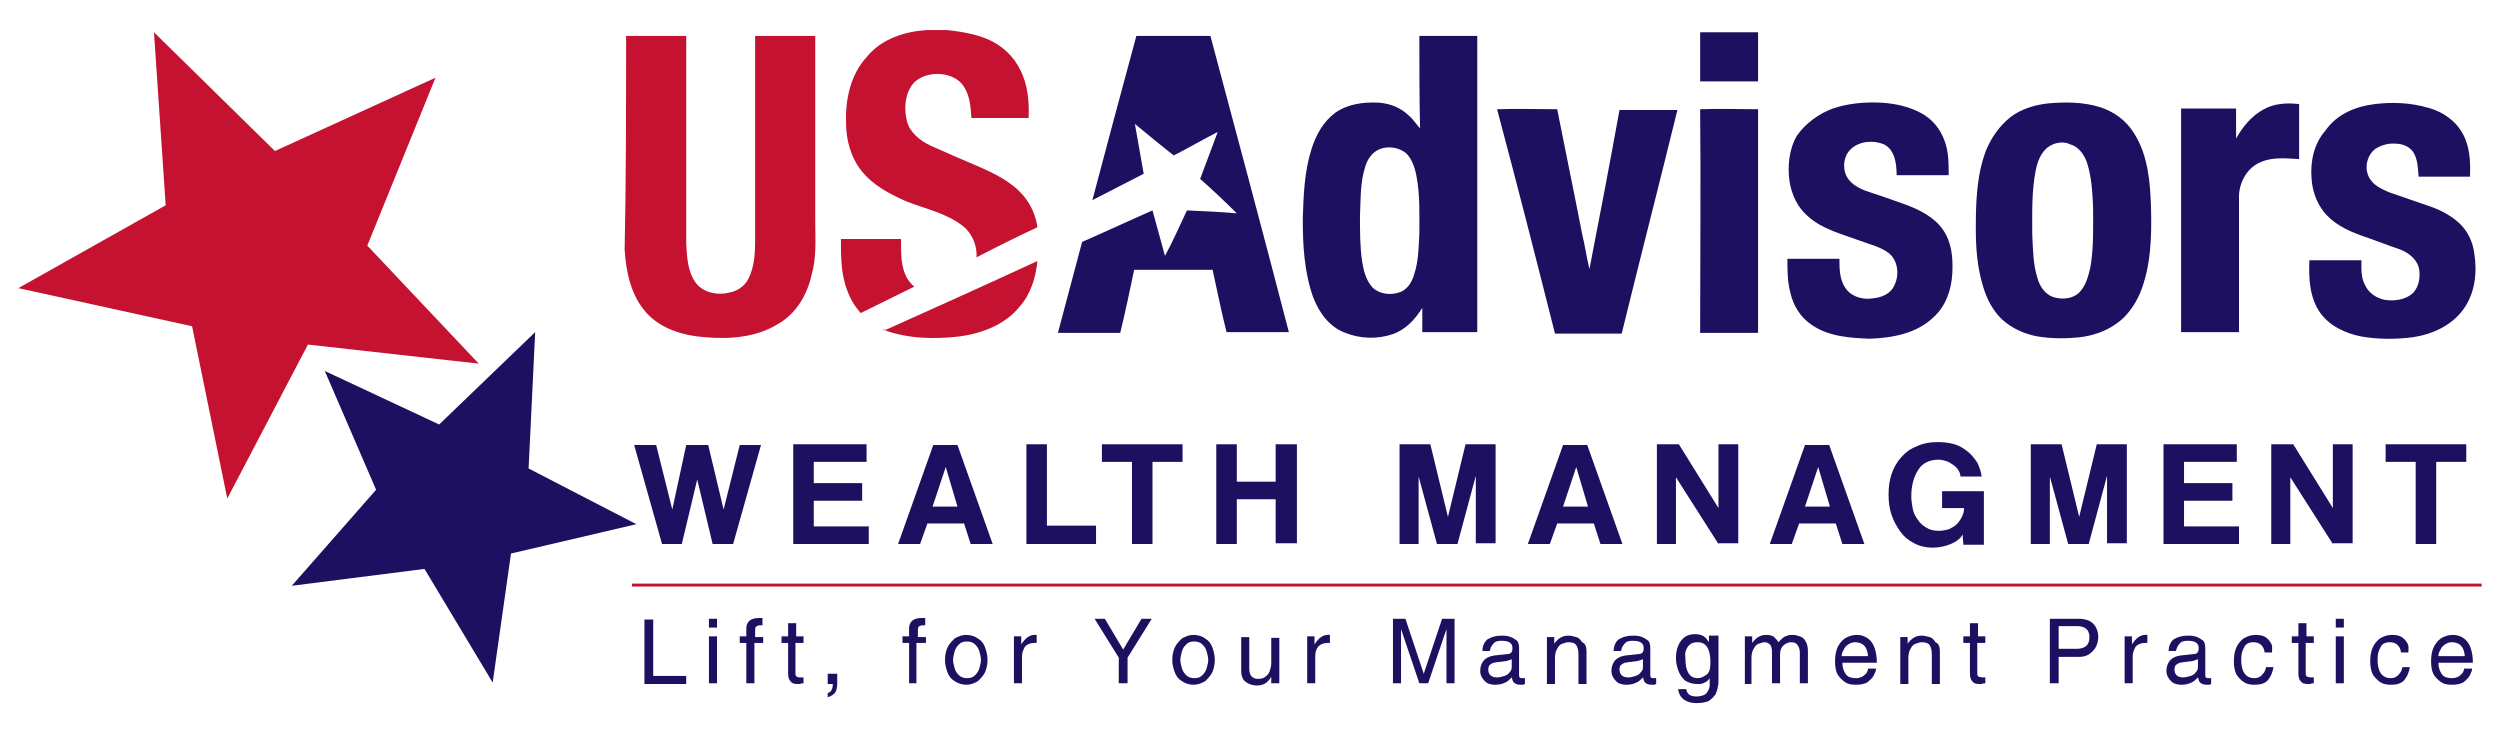 <?xml version="1.0" encoding="utf-8"?>
<!-- Generator: Adobe Illustrator 25.0.1, SVG Export Plug-In . SVG Version: 6.00 Build 0)  -->
<svg version="1.1" id="Layer_1" xmlns="http://www.w3.org/2000/svg" xmlns:xlink="http://www.w3.org/1999/xlink" x="0px" y="0px"
	 width="341px" height="101.1px" viewBox="0 0 341 101.1" style="enable-background:new 0 0 341 101.1;" xml:space="preserve">
<style type="text/css">
	.st0{fill:#C41230;}
	.st1{fill:#1D1060;}
</style>
<path class="st0" d="M126.4,4.1h2.8c1.8,0.2,3.7,0.5,5.4,1.2c2,0.8,3.7,2.4,4.6,4.3c1,2,1.2,4.3,1.1,6.5c-2.6,0-5.2,0-7.8,0
	c-0.1-1.5-0.2-3.1-1.1-4.4c-0.7-1-1.9-1.5-3.1-1.6c-1.4-0.1-3,0.3-3.9,1.5c-1,1.4-1.1,3.3-0.7,4.9c0.4,1.6,1.8,2.7,3.3,3.4
	c2,0.9,4.1,1.8,6.2,2.7c2.3,1,4.7,2.1,6.4,4.1c1,1.2,1.7,2.7,1.9,4.3c-2.8,1.3-5.6,2.7-8.3,4.1c0.1-1.6-0.6-3.3-1.9-4.3
	c-2.2-1.7-5-2.3-7.6-3.3c-2.3-1-4.6-2.2-6.2-4.2c-1.5-1.9-2.1-4.3-2.1-6.6c-0.1-3.1,0.6-6.5,2.8-8.9C120.2,5.3,123.4,4.3,126.4,4.1z
	"/>
<path class="st0" d="M85.4,4.9c2.7,0,5.4,0,8.2,0c0,9.4,0,18.8,0,28.3c0.1,1.9,0.2,4,1.4,5.5c1.1,1.3,3,1.6,4.5,1.2
	c1.1-0.2,2.1-0.9,2.6-1.9c0.8-1.6,0.9-3.5,0.9-5.2c0-9.3,0-18.6,0-27.9c2.7,0,5.4,0,8.2,0c0,8.4,0,16.9,0,25.3
	c0,2.4,0.2,4.9-0.5,7.3c-0.6,2.7-2.1,5.3-4.6,6.7c-2.9,1.8-6.5,2.1-9.9,1.8c-2.9-0.2-6-1.1-8-3.3c-2.1-2.3-2.8-5.5-3-8.6
	C85.4,24.4,85.4,14.7,85.4,4.9z"/>
<path class="st0" d="M114.7,32.6c2.7,0,5.4,0,8.2,0c0,2.3-0.1,4.9,1.8,6.5c-2.4,1.2-4.9,2.4-7.3,3.6c-0.8-0.9-1.4-1.9-1.8-3
	C114.7,37.5,114.7,35,114.7,32.6z"/>
<path class="st0" d="M120.8,45c6.9-3.1,13.8-6.2,20.7-9.4c-0.2,2.2-0.9,4.5-2.4,6.2c-2,2.5-5.2,3.7-8.3,4.1c-3.5,0.4-7.2,0.3-10.5-1
	C120.5,44.9,120.7,45,120.8,45z"/>
<path class="st0" d="M86.2,79.6c38.9,0,77.7,0,116.6,0c45.2,0,90.5,0,135.7,0V80c-84.1,0-168.2,0-252.3,0
	C86.2,79.9,86.2,79.7,86.2,79.6z"/>
<path class="st1" d="M231.9,4.4c2.6,0,5.2,0,7.9,0c0,2.2,0,4.5,0,6.7c-2.6,0-5.2,0-7.9,0C231.9,8.9,231.9,6.7,231.9,4.4z"/>
<path class="st1" d="M155,4.9c3.4,0,6.7,0,10.1,0c3.6,13.5,7.2,26.9,10.7,40.4c-2.8,0-5.7,0-8.5,0c-0.7-2.8-1.3-5.7-1.9-8.5
	c-3.6,0-7.1,0-10.7,0c-0.6,2.9-1.2,5.7-1.9,8.6c-2.8,0-5.7,0-8.5,0c1.1-4.1,2.2-8.3,3.3-12.4c3.2-1.4,6.4-2.9,9.6-4.3
	c0.6,2.1,1.1,4.1,1.7,6.2c1.1-2,2-4.1,3-6.2c2.3,0.1,4.6,0.2,6.8,0.4c-1.6-1.6-3.3-3.2-5-4.7c0.8-2.1,1.6-4.3,2.4-6.4
	c-2,1-4,2.2-6,3.2c-1.8-1.4-3.6-2.9-5.3-4.3c0.4,2.3,0.8,4.5,1.2,6.8c-2.3,1.2-4.7,2.4-7,3.6C151,19.7,153,12.3,155,4.9z"/>
<g>
	<path class="st1" d="M193.6,4.9c2.6,0,5.2,0,7.9,0c0,13.5,0,26.9,0,40.4c-2.5,0-5,0-7.5,0c0-1.1,0-2.2,0-3.3c-1,1.6-2.3,3-4.1,3.6
		c-2.1,0.7-4.4,0.6-6.4-0.2c-2.2-0.8-3.6-2.8-4.4-4.9c-1.2-3.4-1.4-7-1.4-10.6c0.1-3.2,0.2-6.5,1.2-9.6c0.6-1.9,1.6-3.7,3.2-4.9
		c1.7-1.2,3.8-1.5,5.9-1.4c1.6,0.1,3.1,0.7,4.2,1.8c0.6,0.5,1,1.2,1.5,1.7C193.6,13.4,193.6,9.2,193.6,4.9z M188.3,20.3
		c-1.1,0.4-1.8,1.4-2.1,2.5c-0.7,2.2-0.6,4.5-0.7,6.8c0,2,0,4.1,0.3,6.1c0.2,1.2,0.5,2.5,1.4,3.5c0.9,0.9,2.4,1.1,3.6,0.7
		c1.1-0.3,1.8-1.4,2.1-2.5c0.6-1.8,0.6-3.7,0.7-5.6c0-2.6,0.1-5.2-0.4-7.8c-0.2-1.1-0.6-2.3-1.4-3.1
		C190.8,20.1,189.4,19.9,188.3,20.3z"/>
</g>
<path class="st1" d="M250,14.8c2.1-0.7,4.3-0.9,6.5-0.8c1.9,0.1,3.8,0.5,5.5,1.4c1.5,0.8,2.6,2.1,3.2,3.7c0.6,1.5,0.6,3.2,0.6,4.8
	c-2.4,0-4.7,0-7.1,0c0-1.5-0.2-3.4-1.7-4.2c-1.4-0.6-3.3-0.5-4.5,0.6c-1,0.9-1.2,2.4-0.7,3.6c0.5,1.1,1.6,1.7,2.6,2.1
	c1.8,0.6,3.6,1.2,5.5,1.9c1.9,0.7,3.9,1.7,5.1,3.4c1.2,1.7,1.4,3.8,1.3,5.9c-0.1,2.3-0.9,4.6-2.6,6.1c-2.3,2.2-5.6,2.8-8.7,2.9
	c-2.7-0.1-5.6-0.3-7.9-1.9c-1.5-1-2.5-2.6-2.9-4.4c-0.4-1.5-0.4-3.1-0.4-4.6c2.4,0,4.7,0,7.1,0c0,1.4,0,2.9,0.9,4.1
	c0.8,1.1,2.3,1.5,3.6,1.3c1.2-0.1,2.5-0.6,3-1.8c0.7-1.4,0.5-3.4-0.8-4.4c-1.2-0.9-2.7-1.2-4-1.7c-2.4-0.9-5-1.5-7-3.3
	c-1.4-1.2-2.2-2.9-2.5-4.7c-0.3-2.1-0.1-4.4,1-6.3C246.3,16.8,248.1,15.5,250,14.8z"/>
<g>
	<path class="st1" d="M279.4,14.1c2.3-0.2,4.7-0.2,7,0.5c1.9,0.6,3.6,1.8,4.7,3.6c1.9,3,2.2,6.7,2.3,10.2c0.1,3.9,0,7.9-1.5,11.6
		c-0.7,1.6-1.8,3.2-3.3,4.2c-1.4,1-3.2,1.6-4.9,1.8c-1.9,0.2-3.9,0.2-5.7-0.1c-1.8-0.3-3.6-1.1-5-2.4c-1.2-1.2-2-2.7-2.5-4.4
		c-0.8-2.6-1-5.2-1-7.9c0-3.6,0.1-7.3,1.4-10.7c0.7-1.7,1.8-3.3,3.3-4.5C275.6,14.9,277.5,14.3,279.4,14.1z M280,19.7
		c-1.4,0.6-2,2-2.3,3.4c-0.6,2.9-0.5,5.9-0.5,8.9c0.1,2,0.1,4,0.7,5.9c0.3,1.1,1,2.2,2.1,2.6c1.2,0.4,2.7,0.3,3.6-0.6
		c0.9-0.9,1.2-2.1,1.5-3.3c0.5-2.7,0.4-5.6,0.4-8.3c-0.1-2.1-0.2-4.3-0.9-6.3c-0.4-1-1.1-2-2.2-2.3C281.6,19.3,280.7,19.4,280,19.7z
		"/>
</g>
<path class="st1" d="M308.8,14.9c1.4-0.8,3.2-0.9,4.8-0.7c0,2.5,0,5,0,7.5c-1.8-0.1-3.6-0.3-5.2,0.4c-1.8,0.7-2.9,2.6-3,4.5
	c0,6.2,0,12.5,0,18.7c-2.6,0-5.2,0-7.9,0c0-10.2,0-20.3,0-30.5c2.5,0,5,0,7.5,0c0,1.4,0,2.8,0,4.1C305.9,17.3,307.1,15.8,308.8,14.9
	z"/>
<path class="st1" d="M323.9,14.2c2.4-0.3,4.9-0.2,7.3,0.5c1.9,0.5,3.7,1.7,4.7,3.5c1,1.8,1.1,3.9,1,5.9c-2.3,0-4.7,0-7,0
	c-0.1-1.1-0.1-2.3-0.7-3.3c-0.5-0.8-1.5-1.2-2.4-1.2c-1-0.1-2,0.2-2.8,0.7c-1.3,1-1.6,3-0.6,4.3c0.6,0.8,1.5,1.2,2.4,1.6
	c1.7,0.6,3.5,1.2,5.2,1.8c1.6,0.5,3.2,1.3,4.4,2.4c1.2,1.1,1.9,2.6,2.1,4.2c0.4,2.6,0.1,5.4-1.5,7.6c-1.6,2.2-4.2,3.4-6.9,3.8
	c-2.3,0.3-4.7,0.3-7-0.1c-2.1-0.4-4.3-1.4-5.6-3.2c-1.5-2.1-1.6-4.8-1.5-7.2c2.4,0,4.7,0,7.1,0c0,1.1-0.1,2.3,0.5,3.4
	c0.5,1.1,1.6,1.8,2.7,2c1.3,0.2,2.8,0,3.8-0.9c0.9-0.9,1.1-2.4,0.8-3.6c-0.4-1.2-1.5-2-2.6-2.4c-1.8-0.6-3.5-1.3-5.3-1.9
	c-1.9-0.7-3.8-1.6-5.1-3.3c-1-1.3-1.5-2.9-1.6-4.4c-0.2-2.3,0.3-4.8,1.9-6.6C318.8,15.5,321.4,14.5,323.9,14.2z"/>
<path class="st1" d="M204.2,14.9c2.7-0.1,5.5,0,8.2,0c1.1,5.6,2.3,11.3,3.4,17c0.4,1.6,0.6,3.2,1,4.8c1.4-7.2,2.8-14.5,4.1-21.7
	c2.6,0,5.2,0,7.9,0c-2.5,10.2-5.1,20.3-7.6,30.5c-3,0-6.1,0-9.1,0C209.5,35.2,206.9,25,204.2,14.9z"/>
<path class="st1" d="M231.9,14.9c2.6-0.1,5.2,0,7.9,0c0,10.2,0,20.3,0,30.5c-2.6,0-5.2,0-7.9,0C231.9,35.2,232,25,231.9,14.9z"/>
<polygon class="st0" points="21,4.4 22.6,28 2.5,39.3 26.2,44.5 31,68 42,47 65.3,49.6 50.1,33.5 59.4,10.6 37.5,20.6 "/>
<polygon class="st1" points="44.3,50.6 51.3,66.8 39.8,79.9 57.9,77.6 67.2,93.1 69.7,75.5 86.8,71.5 72.1,63.9 73,45.3 59.9,57.9 
	"/>
<g>
	<path class="st1" d="M89.1,84.4v7.8h4.5v1.1h-5.7v-8.8H89.1z"/>
	<path class="st1" d="M97.8,85.6h-1.1v-1.2h1.1V85.6z M97.8,86.8v6.4h-1.1v-6.4H97.8z"/>
	<path class="st1" d="M104,87.7h-1.1v5.5h-1.1v-5.5h-0.9v-0.9h0.9v-1.1c0-0.9,0.6-1.4,1.7-1.4c0.1,0,0.3,0,0.5,0v1
		c-0.2,0-0.3,0-0.4,0c-0.2,0-0.4,0.1-0.5,0.2c-0.1,0.1-0.1,0.3-0.1,0.6v0.8h1.1V87.7z"/>
	<path class="st1" d="M109.5,87.7h-1v4.2c0,0.2,0.1,0.4,0.2,0.4c0.1,0.1,0.3,0.1,0.5,0.1h0.4v0.8c-0.2,0-0.3,0-0.5,0.1
		c-0.2,0-0.3,0-0.3,0c-0.5,0-0.8-0.1-1-0.4c-0.2-0.2-0.3-0.6-0.3-1v-4.2h-0.9v-0.9h0.9V85h1.1v1.8h1V87.7z"/>
	<path class="st1" d="M112.9,93.2v-1.3h1.3v1.2c0,0.7-0.1,1.2-0.4,1.5s-0.6,0.4-0.9,0.5v-0.6c0.4,0,0.7-0.5,0.7-1.2H112.9z"/>
	<path class="st1" d="M126.1,87.7h-1.1v5.5H124v-5.5h-0.9v-0.9h0.9v-1.1c0-0.9,0.6-1.4,1.7-1.4c0.1,0,0.3,0,0.5,0v1
		c-0.2,0-0.3,0-0.4,0c-0.2,0-0.4,0.1-0.5,0.2c-0.1,0.1-0.1,0.3-0.1,0.6v0.8h1.1V87.7z"/>
	<path class="st1" d="M128.9,90c0-0.6,0.1-1.1,0.3-1.6s0.6-0.9,1-1.3c0.5-0.3,1-0.5,1.6-0.5s1.2,0.2,1.6,0.5c0.5,0.3,0.8,0.7,1,1.3
		s0.3,1.1,0.3,1.6s-0.1,1.1-0.3,1.6s-0.6,0.9-1,1.3c-0.5,0.3-1,0.5-1.6,0.5s-1.2-0.2-1.6-0.5c-0.5-0.3-0.8-0.7-1-1.3
		S128.9,90.6,128.9,90z M130,90c0,0.4,0.1,0.7,0.2,1.1c0.1,0.4,0.3,0.7,0.6,1s0.7,0.4,1.1,0.4c0.5,0,0.8-0.1,1.1-0.4
		c0.3-0.3,0.5-0.6,0.6-1s0.2-0.7,0.2-1.1c0-0.4-0.1-0.7-0.2-1.1s-0.3-0.7-0.6-1c-0.3-0.3-0.7-0.4-1.1-0.4c-0.5,0-0.8,0.1-1.1,0.4
		c-0.3,0.3-0.5,0.6-0.6,1C130.1,89.3,130,89.7,130,90z"/>
	<path class="st1" d="M139.4,89.5v3.7h-1.1v-6.4h1v1.1h0c0.5-0.8,1.1-1.3,1.8-1.3c0.1,0,0.2,0,0.3,0v1.1h-0.4
		c-0.5,0-0.9,0.2-1.2,0.5C139.6,88.6,139.4,89,139.4,89.5z"/>
	<path class="st1" d="M153.8,89.7v3.5h-1.2v-3.5l-3.3-5.3h1.4l2.5,4.2l2.5-4.2h1.4L153.8,89.7z"/>
	<path class="st1" d="M159.9,90c0-0.6,0.1-1.1,0.3-1.6s0.6-0.9,1-1.3c0.5-0.3,1-0.5,1.6-0.5s1.2,0.2,1.6,0.5c0.5,0.3,0.8,0.7,1,1.3
		s0.3,1.1,0.3,1.6s-0.1,1.1-0.3,1.6s-0.6,0.9-1,1.3c-0.5,0.3-1,0.5-1.6,0.5s-1.2-0.2-1.6-0.5c-0.5-0.3-0.8-0.7-1-1.3
		S159.9,90.6,159.9,90z M161,90c0,0.4,0.1,0.7,0.2,1.1c0.1,0.4,0.3,0.7,0.6,1s0.7,0.4,1.1,0.4c0.5,0,0.8-0.1,1.1-0.4
		c0.3-0.3,0.5-0.6,0.6-1s0.2-0.7,0.2-1.1c0-0.4-0.1-0.7-0.2-1.1s-0.3-0.7-0.6-1c-0.3-0.3-0.7-0.4-1.1-0.4c-0.5,0-0.8,0.1-1.1,0.4
		c-0.3,0.3-0.5,0.6-0.6,1C161.1,89.3,161,89.7,161,90z"/>
	<path class="st1" d="M174.4,93.2h-1v-0.9l0,0c-0.2,0.4-0.5,0.7-0.8,0.9c-0.3,0.2-0.7,0.3-1.2,0.3c-0.6,0-1.1-0.2-1.5-0.5
		c-0.4-0.3-0.6-0.8-0.6-1.5v-4.6h1.1v4.3c0,0.9,0.4,1.4,1.2,1.4c0.4,0,0.8-0.1,1-0.3c0.3-0.2,0.5-0.5,0.6-0.8c0.1-0.3,0.2-0.7,0.2-1
		v-3.5h1.1V93.2z"/>
	<path class="st1" d="M179.4,89.5v3.7h-1.1v-6.4h1v1.1h0c0.5-0.8,1.1-1.3,1.8-1.3c0.1,0,0.2,0,0.3,0v1.1H181c-0.5,0-0.9,0.2-1.2,0.5
		C179.5,88.6,179.4,89,179.4,89.5z"/>
	<path class="st1" d="M198.5,93.2h-1.2V88c0,0,0-0.3,0-0.9c0-0.6,0-1,0-1.3h0l-2.5,7.4h-1.2l-2.5-7.4h0c0,0.3,0,0.7,0,1.3
		s0,0.8,0,0.9v5.2H190v-8.8h1.7l2.5,7.5h0l2.5-7.5h1.7V93.2z"/>
	<path class="st1" d="M203.2,88.8h-1c0-0.7,0.3-1.3,0.7-1.6c0.5-0.3,1.1-0.5,1.9-0.5c0.3,0,0.6,0,1,0.1c0.4,0.1,0.7,0.3,1,0.5
		s0.4,0.6,0.4,1.1v3.7c0,0.3,0.1,0.4,0.4,0.4c0.1,0,0.2,0,0.4,0v0.8c-0.1,0-0.1,0-0.2,0.1c-0.1,0-0.1,0-0.2,0c-0.1,0-0.1,0-0.2,0
		c-0.4,0-0.7-0.1-0.9-0.3c-0.2-0.2-0.2-0.4-0.3-0.7c-0.3,0.3-0.6,0.6-0.9,0.7c-0.4,0.2-0.8,0.3-1.4,0.3c-0.4,0-0.7-0.1-1-0.2
		c-0.3-0.2-0.5-0.4-0.7-0.7c-0.2-0.3-0.3-0.6-0.3-1c0-0.4,0.1-0.9,0.4-1.3c0.3-0.4,0.8-0.7,1.6-0.8l1.8-0.2c0.4,0,0.6-0.3,0.6-0.8
		c0-0.7-0.5-1-1.5-1c-0.5,0-0.9,0.1-1.1,0.4C203.4,88.1,203.3,88.4,203.2,88.8z M206.2,91v-1.1c-0.1,0.1-0.3,0.1-0.5,0.2
		c-0.2,0.1-0.7,0.1-1.3,0.2c-0.2,0-0.5,0.1-0.7,0.1c-0.2,0.1-0.4,0.2-0.5,0.3c-0.1,0.1-0.2,0.3-0.2,0.6c0,0.7,0.4,1.1,1.2,1.1
		c0.3,0,0.7-0.1,1-0.2c0.3-0.1,0.6-0.3,0.7-0.5C206.1,91.5,206.2,91.3,206.2,91z"/>
	<path class="st1" d="M216.4,88.9v4.4h-1.1v-4c0-0.6-0.1-1-0.3-1.3c-0.2-0.3-0.6-0.4-1.1-0.4c-0.2,0-0.5,0.1-0.8,0.2
		s-0.5,0.3-0.7,0.7c-0.2,0.3-0.3,0.7-0.3,1.3v3.5h-1.1v-6.4h1v0.9h0c0.5-0.7,1.1-1.1,1.9-1.1c0.4,0,0.7,0.1,1.1,0.2s0.6,0.4,0.8,0.7
		C216.3,87.8,216.4,88.3,216.4,88.9z"/>
	<path class="st1" d="M221.1,88.8h-1c0-0.7,0.3-1.3,0.7-1.6c0.5-0.3,1.1-0.5,1.9-0.5c0.3,0,0.6,0,1,0.1c0.4,0.1,0.7,0.3,1,0.5
		s0.4,0.6,0.4,1.1v3.7c0,0.3,0.1,0.4,0.4,0.4c0.1,0,0.2,0,0.4,0v0.8c-0.1,0-0.1,0-0.2,0.1c-0.1,0-0.1,0-0.2,0c-0.1,0-0.1,0-0.2,0
		c-0.4,0-0.7-0.1-0.9-0.3c-0.2-0.2-0.2-0.4-0.3-0.7c-0.3,0.3-0.6,0.6-0.9,0.7c-0.4,0.2-0.8,0.3-1.4,0.3c-0.4,0-0.7-0.1-1-0.2
		c-0.3-0.2-0.5-0.4-0.7-0.7c-0.2-0.3-0.3-0.6-0.3-1c0-0.4,0.1-0.9,0.4-1.3c0.3-0.4,0.8-0.7,1.6-0.8l1.8-0.2c0.4,0,0.6-0.3,0.6-0.8
		c0-0.7-0.5-1-1.5-1c-0.5,0-0.9,0.1-1.1,0.4C221.3,88.1,221.2,88.4,221.1,88.8z M224.1,91v-1.1c-0.1,0.1-0.3,0.1-0.5,0.2
		c-0.2,0.1-0.7,0.1-1.3,0.2c-0.2,0-0.5,0.1-0.7,0.1c-0.2,0.1-0.4,0.2-0.5,0.3c-0.1,0.1-0.2,0.3-0.2,0.6c0,0.7,0.4,1.1,1.2,1.1
		c0.3,0,0.7-0.1,1-0.2c0.3-0.1,0.6-0.3,0.7-0.5C224,91.5,224.1,91.3,224.1,91z"/>
	<path class="st1" d="M234.4,86.8v5.9c0,0.4,0,0.7-0.1,1c0,0.3-0.2,0.7-0.3,1c-0.2,0.3-0.5,0.6-0.9,0.9c-0.4,0.2-1,0.3-1.7,0.3
		c-0.6,0-1.1-0.1-1.6-0.4s-0.8-0.8-0.9-1.5h1.1c0.1,0.7,0.6,1,1.4,1c0.4,0,0.8-0.1,1-0.2c0.3-0.1,0.4-0.3,0.6-0.6
		c0.1-0.2,0.2-0.5,0.2-0.7c0-0.2,0-0.5,0-0.8v-0.3h0v0.1c-0.2,0.3-0.4,0.5-0.7,0.6c-0.3,0.2-0.6,0.2-1,0.2c-0.7,0-1.2-0.2-1.7-0.5
		c-0.4-0.4-0.7-0.8-0.9-1.4s-0.3-1.1-0.3-1.7c0-0.6,0.1-1.1,0.3-1.6c0.2-0.5,0.5-0.9,0.9-1.2c0.4-0.3,0.9-0.4,1.4-0.4
		c0.5,0,0.9,0.1,1.2,0.3c0.3,0.2,0.5,0.5,0.7,0.8h0v-0.9H234.4z M229.9,90c0,0.7,0.1,1.3,0.4,1.8c0.3,0.5,0.7,0.7,1.3,0.7
		c0.4,0,0.8-0.2,1.2-0.5c0.4-0.3,0.5-0.9,0.5-1.7c0-1.8-0.6-2.7-1.7-2.7c-0.5,0-0.9,0.1-1.2,0.4s-0.4,0.6-0.5,0.9
		S229.9,89.6,229.9,90z"/>
	<path class="st1" d="M238,93.2v-6.4h1v0.9h0c0.5-0.7,1.1-1.1,1.9-1.1c0.5,0,0.9,0.1,1.1,0.3c0.2,0.2,0.4,0.4,0.6,0.7
		c0.2-0.3,0.4-0.4,0.6-0.6s0.4-0.2,0.6-0.3s0.5-0.1,0.8-0.1c0.3,0,0.6,0.1,0.9,0.2c0.3,0.1,0.6,0.3,0.8,0.7c0.2,0.3,0.3,0.8,0.3,1.3
		v4.4h-1.1v-4.1c0-0.5-0.1-0.8-0.3-1.1c-0.2-0.3-0.5-0.4-0.9-0.4c-0.4,0-0.8,0.2-1.1,0.5s-0.4,0.7-0.4,1.2v3.9h-1.1v-4.4
		c0-0.3-0.1-0.6-0.2-0.8c-0.2-0.2-0.4-0.4-0.8-0.4c-0.2,0-0.5,0.1-0.8,0.2s-0.5,0.3-0.7,0.7c-0.2,0.3-0.3,0.7-0.3,1.3v3.5H238z"/>
	<path class="st1" d="M254.8,91.2h1.1c0,0.2-0.1,0.5-0.3,0.9c-0.2,0.4-0.5,0.6-0.8,0.9c-0.4,0.3-1,0.4-1.7,0.4
		c-0.6,0-1.1-0.1-1.5-0.4c-0.4-0.3-0.8-0.7-1-1.1s-0.3-1-0.3-1.7c0-0.7,0.1-1.3,0.3-1.8c0.2-0.5,0.6-1,1-1.3c0.5-0.3,1-0.5,1.7-0.5
		c0.6,0,1.1,0.2,1.5,0.5c0.4,0.3,0.7,0.7,0.9,1.3s0.3,1.2,0.3,2h-4.7c0,0.7,0.2,1.2,0.5,1.6c0.3,0.4,0.8,0.5,1.4,0.5
		c0.3,0,0.6-0.1,0.8-0.2c0.2-0.1,0.4-0.3,0.6-0.5C254.7,91.6,254.8,91.4,254.8,91.2z M251.2,89.5h3.6c-0.1-1.3-0.7-1.9-1.8-1.9
		c-0.3,0-0.6,0.1-0.9,0.3c-0.3,0.2-0.5,0.4-0.6,0.7C251.3,88.9,251.2,89.2,251.2,89.5z"/>
	<path class="st1" d="M264.6,88.9v4.4h-1.1v-4c0-0.6-0.1-1-0.3-1.3c-0.2-0.3-0.6-0.4-1.1-0.4c-0.2,0-0.5,0.1-0.8,0.2
		s-0.5,0.3-0.7,0.7c-0.2,0.3-0.3,0.7-0.3,1.3v3.5h-1.1v-6.4h1v0.9h0c0.5-0.7,1.1-1.1,1.9-1.1c0.4,0,0.7,0.1,1.1,0.2s0.6,0.4,0.8,0.7
		C264.5,87.8,264.6,88.3,264.6,88.9z"/>
	<path class="st1" d="M270.7,87.7h-1v4.2c0,0.2,0.1,0.4,0.2,0.4s0.3,0.1,0.5,0.1h0.4v0.8c-0.2,0-0.3,0-0.5,0.1c-0.2,0-0.3,0-0.3,0
		c-0.5,0-0.8-0.1-1-0.4c-0.2-0.2-0.3-0.6-0.3-1v-4.2h-0.9v-0.9h0.9V85h1.1v1.8h1V87.7z"/>
	<path class="st1" d="M280.8,89.5v3.7h-1.2v-8.8h4c0.5,0,1,0.1,1.4,0.3s0.7,0.5,0.9,0.9s0.3,0.8,0.3,1.3c0,0.4-0.1,0.9-0.3,1.3
		s-0.5,0.7-0.9,1s-0.9,0.4-1.5,0.4H280.8z M280.8,85.4v3.1h2.4c1.2,0,1.8-0.5,1.8-1.6c0-1-0.6-1.5-1.7-1.5H280.8z"/>
	<path class="st1" d="M290.9,89.5v3.7h-1.1v-6.4h1v1.1h0c0.5-0.8,1.1-1.3,1.8-1.3c0.1,0,0.2,0,0.3,0v1.1h-0.4
		c-0.5,0-0.9,0.2-1.2,0.5C291.1,88.6,290.9,89,290.9,89.5z"/>
	<path class="st1" d="M296.8,88.8h-1c0-0.7,0.3-1.3,0.7-1.6c0.5-0.3,1.1-0.5,1.9-0.5c0.3,0,0.6,0,1,0.1c0.4,0.1,0.7,0.3,1,0.5
		s0.4,0.6,0.4,1.1v3.7c0,0.3,0.1,0.4,0.4,0.4c0.1,0,0.2,0,0.4,0v0.8c-0.1,0-0.1,0-0.2,0.1c-0.1,0-0.1,0-0.2,0c-0.1,0-0.1,0-0.2,0
		c-0.4,0-0.7-0.1-0.9-0.3c-0.2-0.2-0.2-0.4-0.3-0.7c-0.3,0.3-0.6,0.6-0.9,0.7c-0.4,0.2-0.8,0.3-1.4,0.3c-0.4,0-0.7-0.1-1-0.2
		c-0.3-0.2-0.5-0.4-0.7-0.7c-0.2-0.3-0.3-0.6-0.3-1c0-0.4,0.1-0.9,0.4-1.3c0.3-0.4,0.8-0.7,1.6-0.8l1.8-0.2c0.4,0,0.6-0.3,0.6-0.8
		c0-0.7-0.5-1-1.5-1c-0.5,0-0.9,0.1-1.1,0.4C297,88.1,296.9,88.4,296.8,88.8z M299.8,91v-1.1c-0.1,0.1-0.3,0.1-0.5,0.2
		c-0.2,0.1-0.7,0.1-1.3,0.2c-0.2,0-0.5,0.1-0.7,0.1c-0.2,0.1-0.4,0.2-0.5,0.3c-0.1,0.1-0.2,0.3-0.2,0.6c0,0.7,0.4,1.1,1.2,1.1
		c0.3,0,0.7-0.1,1-0.2c0.3-0.1,0.6-0.3,0.7-0.5C299.7,91.5,299.8,91.3,299.8,91z"/>
	<path class="st1" d="M309.9,89h-1c-0.1-0.9-0.7-1.4-1.5-1.4c-0.6,0-1.1,0.2-1.3,0.7c-0.3,0.5-0.4,1-0.4,1.7c0,1.6,0.6,2.5,1.8,2.5
		c0.4,0,0.7-0.1,1-0.4c0.3-0.3,0.5-0.6,0.6-1.1h1c-0.1,0.6-0.3,1.2-0.7,1.7c-0.4,0.5-1,0.7-1.9,0.7c-0.6,0-1.1-0.1-1.5-0.4
		c-0.4-0.3-0.8-0.7-1-1.1c-0.2-0.5-0.3-1-0.3-1.7c0-0.7,0.1-1.3,0.3-1.8c0.2-0.5,0.6-1,1-1.3c0.5-0.3,1-0.5,1.7-0.5
		c0.5,0,1,0.1,1.3,0.3s0.6,0.5,0.8,0.9S309.9,88.6,309.9,89z"/>
	<path class="st1" d="M315.5,87.7h-1v4.2c0,0.2,0.1,0.4,0.2,0.4s0.3,0.1,0.5,0.1h0.4v0.8c-0.2,0-0.3,0-0.5,0.1c-0.2,0-0.3,0-0.3,0
		c-0.5,0-0.8-0.1-1-0.4c-0.2-0.2-0.3-0.6-0.3-1v-4.2h-0.9v-0.9h0.9V85h1.1v1.8h1V87.7z"/>
	<path class="st1" d="M319.7,85.6h-1.1v-1.2h1.1V85.6z M319.7,86.8v6.4h-1.1v-6.4H319.7z"/>
	<path class="st1" d="M328.5,89h-1c-0.1-0.9-0.7-1.4-1.5-1.4c-0.6,0-1.1,0.2-1.3,0.7c-0.3,0.5-0.4,1-0.4,1.7c0,1.6,0.6,2.5,1.8,2.5
		c0.4,0,0.7-0.1,1-0.4c0.3-0.3,0.5-0.6,0.6-1.1h1c-0.1,0.6-0.3,1.2-0.7,1.7c-0.4,0.5-1,0.7-1.9,0.7c-0.6,0-1.1-0.1-1.5-0.4
		c-0.4-0.3-0.8-0.7-1-1.1c-0.2-0.5-0.3-1-0.3-1.7c0-0.7,0.1-1.3,0.3-1.8c0.2-0.5,0.6-1,1-1.3c0.5-0.3,1-0.5,1.7-0.5
		c0.5,0,1,0.1,1.3,0.3s0.6,0.5,0.8,0.9S328.5,88.6,328.5,89z"/>
	<path class="st1" d="M336.1,91.2h1.1c0,0.2-0.1,0.5-0.3,0.9c-0.2,0.4-0.5,0.6-0.8,0.9c-0.4,0.3-1,0.4-1.7,0.4
		c-0.6,0-1.1-0.1-1.5-0.4c-0.4-0.3-0.8-0.7-1-1.1s-0.3-1-0.3-1.7c0-0.7,0.1-1.3,0.3-1.8c0.2-0.5,0.6-1,1-1.3c0.5-0.3,1-0.5,1.7-0.5
		c0.6,0,1.1,0.2,1.5,0.5c0.4,0.3,0.7,0.7,0.9,1.3s0.3,1.2,0.3,2h-4.7c0,0.7,0.2,1.2,0.5,1.6c0.3,0.4,0.8,0.5,1.4,0.5
		c0.3,0,0.6-0.1,0.8-0.2c0.2-0.1,0.4-0.3,0.6-0.5C336,91.6,336.1,91.4,336.1,91.2z M332.6,89.5h3.6c-0.1-1.3-0.7-1.9-1.8-1.9
		c-0.3,0-0.6,0.1-0.9,0.3c-0.3,0.2-0.5,0.4-0.6,0.7C332.7,88.9,332.6,89.2,332.6,89.5z"/>
</g>
<g>
	<path class="st1" d="M97.2,74.2l-2.1-8.8l-2.1,8.8h-2.7l-3.8-13.5h3l2.2,8.8l1.9-8.8h3l2.1,8.8l2.2-8.8h2.9l-3.8,13.5H97.2z"/>
	<path class="st1" d="M108.2,74.2V60.6h10V63H111v2.9h6.6v2.4H111v3.5h7.5v2.4H108.2z"/>
	<path class="st1" d="M132.4,74.2l-0.9-2.8h-5l-1,2.8h-3l4.8-13.5h3.3l4.8,13.5H132.4z M129,63.7L129,63.7l-1.8,5.4h3.4L129,63.7z"
		/>
	<path class="st1" d="M140,74.2V60.6h2.8v11.1h6.7v2.5H140z"/>
	<path class="st1" d="M154.4,74.2V63h-4.1v-2.4h11V63h-4.1v11.2H154.4z"/>
	<path class="st1" d="M174,74.2v-6.1h-5.3v6.1h-2.8V60.6h2.8v5.1h5.3v-5.1h2.9v13.5H174z"/>
	<path class="st1" d="M201.3,74.2v-9.3l-2.5,9.3H196l-2.5-9.2v9.2h-2.6V60.6h4.2l2.4,9.9l2.4-9.9h4.1v13.5H201.3z"/>
	<path class="st1" d="M218.3,74.2l-0.9-2.8h-5l-1,2.8h-3l4.8-13.5h3.3l4.8,13.5H218.3z M215,63.7L215,63.7l-1.8,5.4h3.4L215,63.7z"
		/>
	<path class="st1" d="M234.4,74.2l-5.8-9.1v9.1H226V60.6h3l5.4,8.7v-8.7h2.7v13.5H234.4z"/>
	<path class="st1" d="M251.3,74.2l-0.9-2.8h-5l-1,2.8h-3l4.8-13.5h3.3l4.8,13.5H251.3z M248,63.7L248,63.7l-1.8,5.4h3.4L248,63.7z"
		/>
	<path class="st1" d="M267.8,74.2l-0.1-1.3c-0.3,0.6-0.9,1-1.6,1.3c-0.7,0.3-1.6,0.5-2.5,0.5c-0.9,0-1.8-0.2-2.5-0.6
		c-0.8-0.4-1.4-0.9-1.9-1.6c-0.5-0.7-0.9-1.4-1.2-2.3s-0.4-1.8-0.4-2.7c0-1,0.1-1.9,0.4-2.8c0.3-0.9,0.7-1.6,1.3-2.3
		c0.6-0.7,1.3-1.2,2.1-1.5c0.8-0.4,1.8-0.6,2.9-0.6c0.8,0,1.6,0.1,2.3,0.3c0.7,0.2,1.3,0.6,1.8,1c0.5,0.4,0.9,0.9,1.3,1.5
		c0.3,0.6,0.5,1.2,0.6,1.9h-2.9c0-0.3-0.1-0.6-0.3-0.9c-0.2-0.3-0.4-0.5-0.7-0.7c-0.3-0.2-0.6-0.4-0.9-0.5s-0.7-0.2-1.1-0.2
		c-1.1,0-2.1,0.4-2.7,1.3s-1,2.1-1,3.7c0,0.6,0.1,1.1,0.2,1.7c0.1,0.6,0.4,1.1,0.7,1.5c0.3,0.5,0.7,0.8,1.2,1.1
		c0.5,0.3,1,0.4,1.7,0.4c0.5,0,0.9-0.1,1.3-0.2c0.4-0.2,0.8-0.4,1.1-0.7c0.3-0.3,0.5-0.6,0.7-1s0.3-0.8,0.3-1.2h-3v-2.3h5.7v7.3
		H267.8z"/>
	<path class="st1" d="M287.4,74.2v-9.3l-2.5,9.3h-2.8l-2.5-9.2v9.2H277V60.6h4.2l2.4,9.9l2.4-9.9h4.1v13.5H287.4z"/>
	<path class="st1" d="M295.1,74.2V60.6h10V63h-7.2v2.9h6.6v2.4h-6.6v3.5h7.5v2.4H295.1z"/>
	<path class="st1" d="M318.2,74.2l-5.8-9.1v9.1h-2.6V60.6h3l5.4,8.7v-8.7h2.7v13.5H318.2z"/>
	<path class="st1" d="M329.5,74.2V63h-4.1v-2.4h11V63h-4.1v11.2H329.5z"/>
</g>
</svg>
